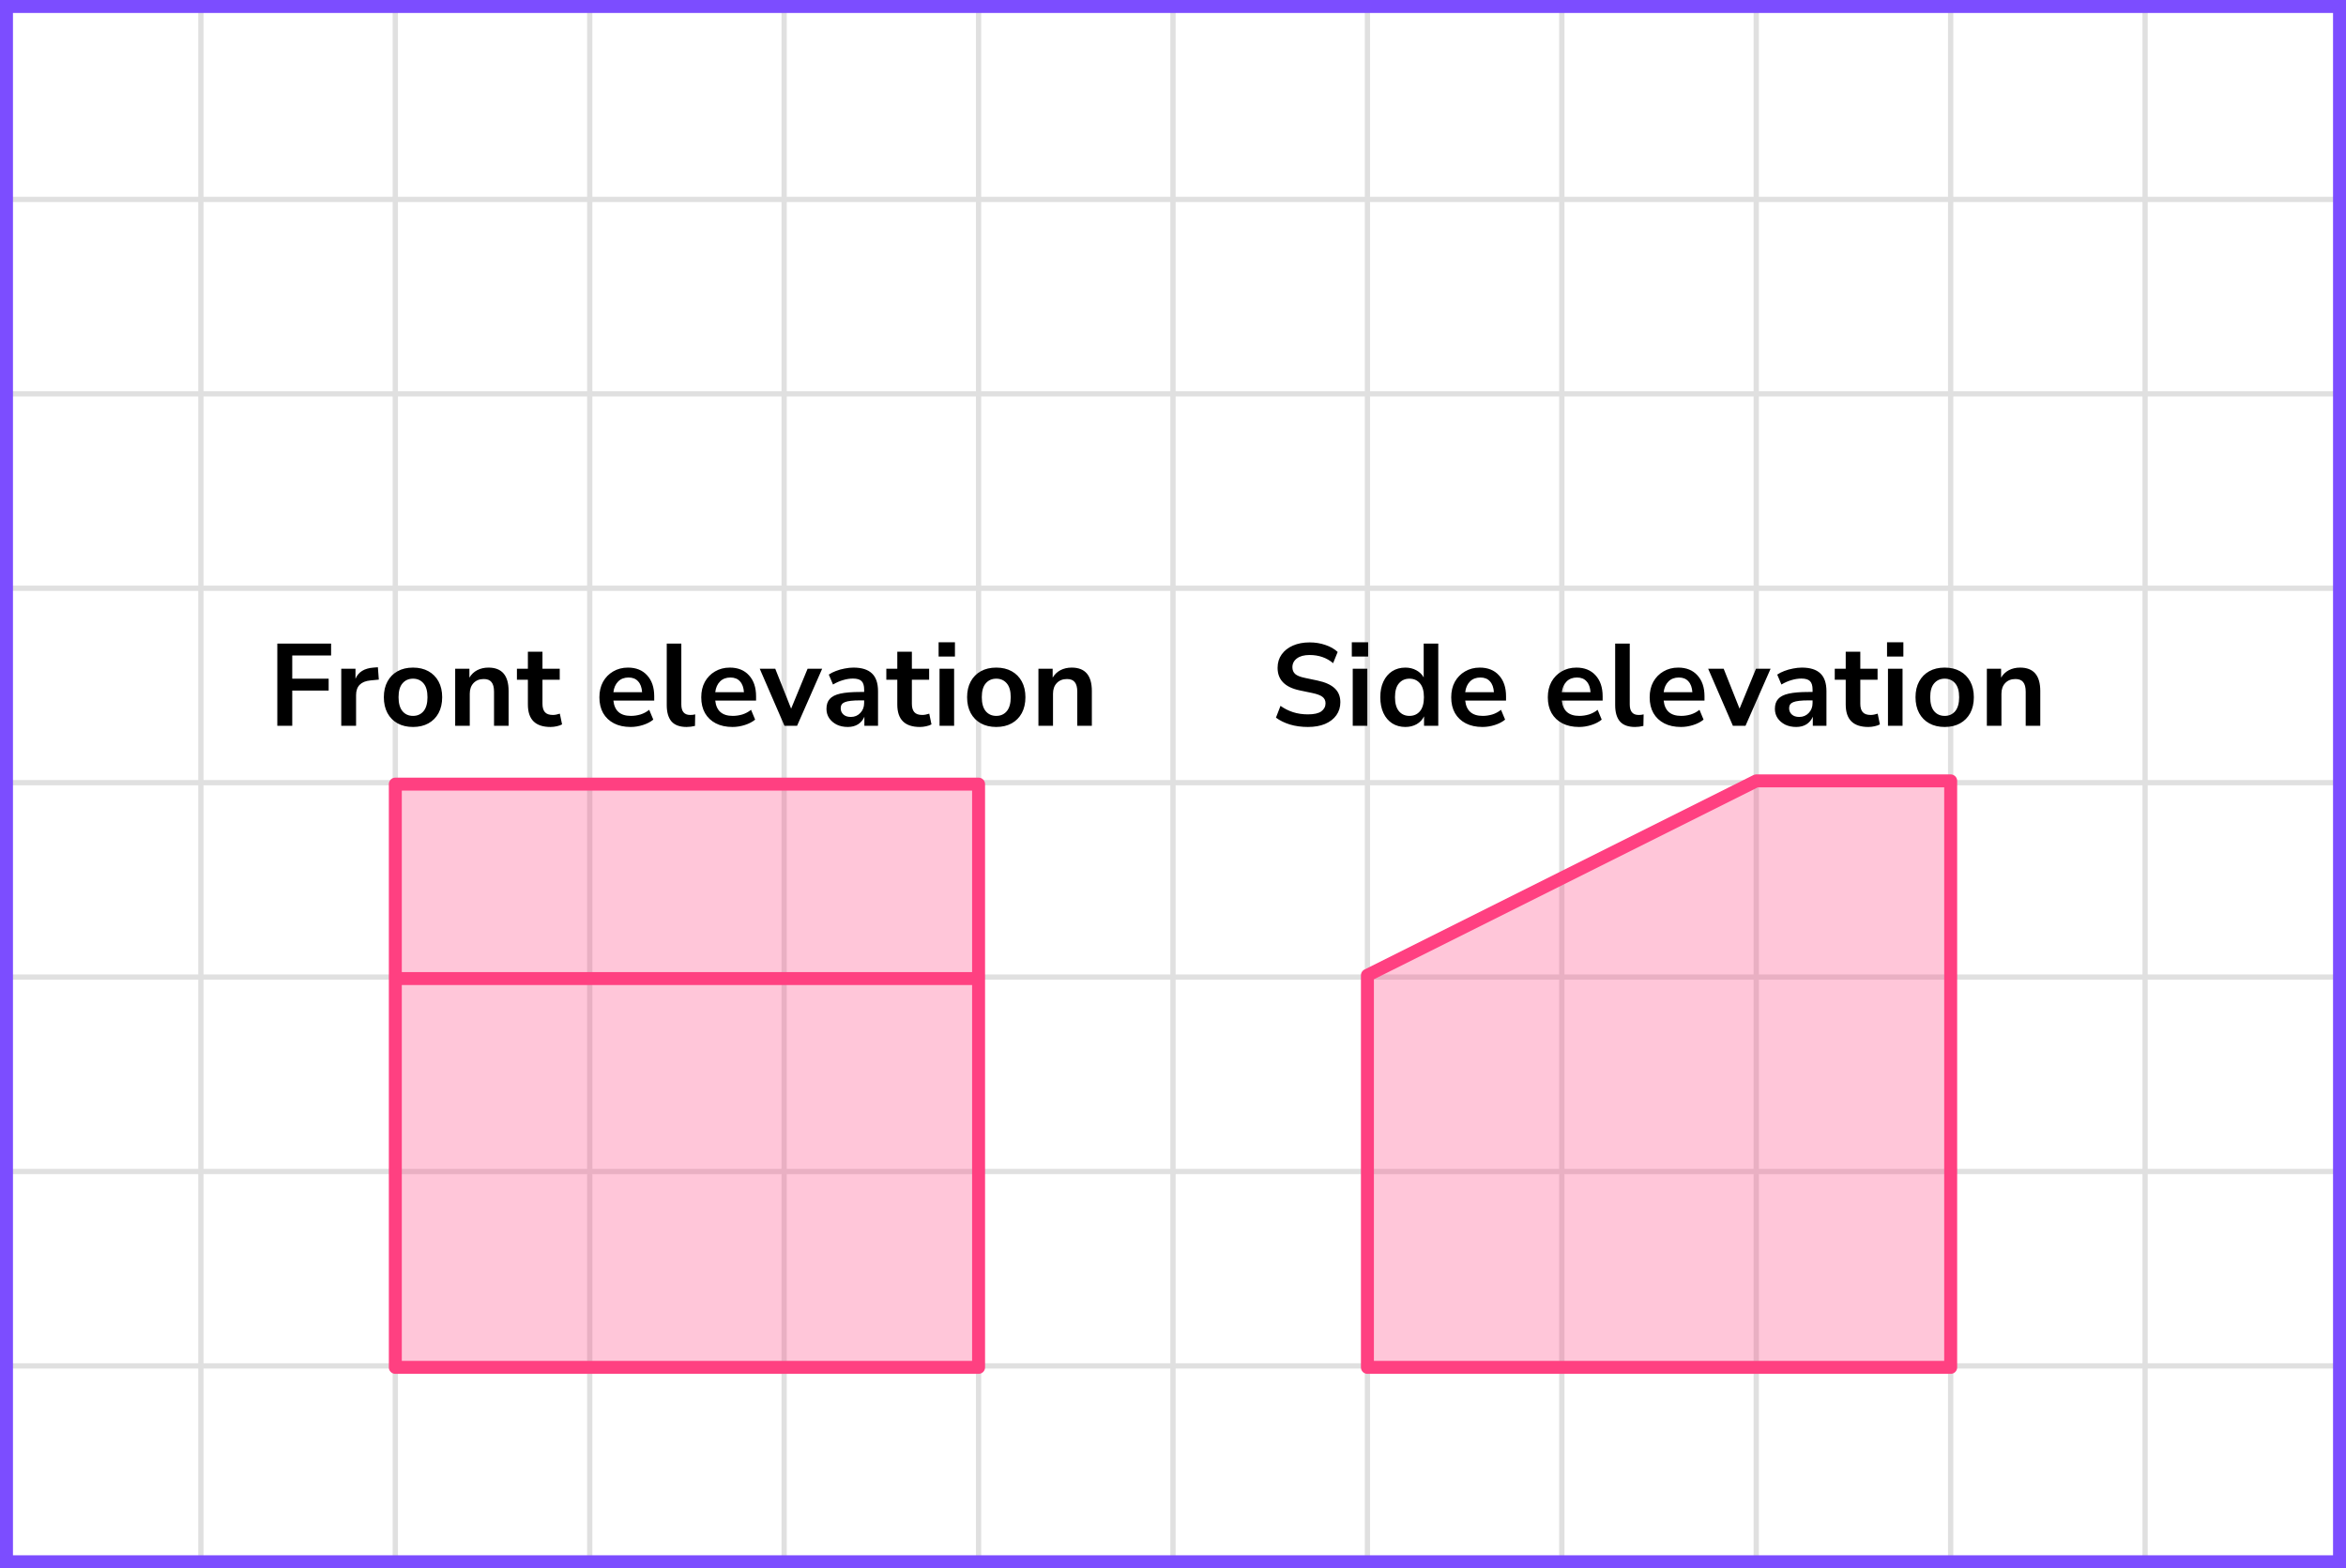 <?xml version="1.0" encoding="UTF-8"?> <svg xmlns="http://www.w3.org/2000/svg" width="362" height="242" viewBox="0 0 362 242" fill="none"><rect x="0" y="0" width="362" height="242" fill="#333333" stroke="none"/><mask id="mask0_2149:90424" style="mask-type:alpha" maskUnits="userSpaceOnUse" x="0" y="0" width="362" height="242"><rect width="362" height="242" fill="#C4C4C4"></rect></mask><g mask="url(#mask0_2149:90424)"><mask id="mask1_2149:90424" style="mask-type:alpha" maskUnits="userSpaceOnUse" x="-17" y="-119" width="500" height="489"><rect x="-17" y="-119" width="500" height="488.599" fill="white"></rect></mask><g mask="url(#mask1_2149:90424)"><rect x="-17" y="-119" width="500" height="488.599" fill="white"></rect><line x1="485.441" y1="240.774" x2="-22.702" y2="240.774" stroke="#E0E0E0" stroke-width="0.814"></line><line x1="485.441" y1="210.774" x2="-22.702" y2="210.774" stroke="#E0E0E0" stroke-width="0.814"></line><line x1="485.441" y1="180.774" x2="-22.702" y2="180.774" stroke="#E0E0E0" stroke-width="0.814"></line><line x1="485.441" y1="150.772" x2="-22.702" y2="150.772" stroke="#E0E0E0" stroke-width="0.81"></line><line x1="485.441" y1="120.774" x2="-22.702" y2="120.774" stroke="#E0E0E0" stroke-width="0.814"></line><line x1="485.441" y1="90.774" x2="-22.702" y2="90.774" stroke="#E0E0E0" stroke-width="0.814"></line><line x1="485.441" y1="60.774" x2="-22.702" y2="60.774" stroke="#E0E0E0" stroke-width="0.814"></line><line x1="485.441" y1="30.772" x2="-22.702" y2="30.772" stroke="#E0E0E0" stroke-width="0.81"></line><line x1="485.441" y1="0.774" x2="-22.702" y2="0.774" stroke="#E0E0E0" stroke-width="0.814"></line><line x1="0.997" y1="369.602" x2="0.997" y2="-118.998" stroke="#E0E0E0" stroke-width="0.814"></line><line x1="30.997" y1="369.602" x2="30.997" y2="-118.998" stroke="#E0E0E0" stroke-width="0.814"></line><line x1="60.997" y1="369.602" x2="60.997" y2="-118.998" stroke="#E0E0E0" stroke-width="0.814"></line><line x1="90.999" y1="369.602" x2="90.999" y2="-118.998" stroke="#E0E0E0" stroke-width="0.81"></line><line x1="120.997" y1="369.602" x2="120.997" y2="-118.998" stroke="#E0E0E0" stroke-width="0.814"></line><line x1="150.997" y1="369.602" x2="150.997" y2="-118.998" stroke="#E0E0E0" stroke-width="0.814"></line><line x1="180.997" y1="369.602" x2="180.997" y2="-118.998" stroke="#E0E0E0" stroke-width="0.814"></line><line x1="210.999" y1="369.602" x2="210.999" y2="-118.998" stroke="#E0E0E0" stroke-width="0.81"></line><line x1="240.997" y1="369.602" x2="240.997" y2="-118.998" stroke="#E0E0E0" stroke-width="0.814"></line><line x1="270.997" y1="369.602" x2="270.997" y2="-118.998" stroke="#E0E0E0" stroke-width="0.814"></line><line x1="300.997" y1="369.602" x2="300.997" y2="-118.998" stroke="#E0E0E0" stroke-width="0.814"></line><line x1="330.999" y1="369.602" x2="330.999" y2="-118.998" stroke="#E0E0E0" stroke-width="0.81"></line><line x1="360.997" y1="369.602" x2="360.997" y2="-118.998" stroke="#E0E0E0" stroke-width="0.814"></line></g></g><path d="M61 121H151V151V211H61V151V121Z" fill="#FF4081" fill-opacity="0.3"></path><path d="M61 151V211H151V151M61 151V121H151V151M61 151H151" stroke="#FF4081" stroke-width="2" stroke-linejoin="round"></path><path d="M211 211V150.5L271 120.5H301V211H211Z" fill="#FF4081" fill-opacity="0.3" stroke="#FF4081" stroke-width="2" stroke-linejoin="round"></path><path d="M42.792 112V99.31H51.09V101.146H45.096V104.728H50.712V106.564H45.096V112H42.792ZM52.658 112V103.198H54.854V104.746C55.286 103.702 56.21 103.126 57.626 103.018L58.31 102.964L58.454 104.872L57.158 104.998C55.682 105.142 54.944 105.898 54.944 107.266V112H52.658ZM63.73 112.18C62.818 112.18 62.026 111.994 61.354 111.622C60.682 111.25 60.16 110.722 59.788 110.038C59.416 109.342 59.23 108.526 59.23 107.59C59.23 106.654 59.416 105.844 59.788 105.16C60.16 104.476 60.682 103.948 61.354 103.576C62.026 103.204 62.818 103.018 63.73 103.018C64.642 103.018 65.434 103.204 66.106 103.576C66.778 103.948 67.3 104.476 67.672 105.16C68.044 105.844 68.23 106.654 68.23 107.59C68.23 108.526 68.044 109.342 67.672 110.038C67.3 110.722 66.778 111.25 66.106 111.622C65.434 111.994 64.642 112.18 63.73 112.18ZM63.73 110.47C64.402 110.47 64.942 110.23 65.35 109.75C65.758 109.258 65.962 108.538 65.962 107.59C65.962 106.63 65.758 105.916 65.35 105.448C64.942 104.968 64.402 104.728 63.73 104.728C63.058 104.728 62.518 104.968 62.11 105.448C61.702 105.916 61.498 106.63 61.498 107.59C61.498 108.538 61.702 109.258 62.11 109.75C62.518 110.23 63.058 110.47 63.73 110.47ZM70.237 112V103.198H72.433V104.566C72.733 104.062 73.135 103.678 73.639 103.414C74.155 103.15 74.731 103.018 75.367 103.018C77.443 103.018 78.481 104.224 78.481 106.636V112H76.231V106.744C76.231 106.06 76.099 105.562 75.835 105.25C75.583 104.938 75.187 104.782 74.647 104.782C73.987 104.782 73.459 104.992 73.063 105.412C72.679 105.82 72.487 106.366 72.487 107.05V112H70.237ZM84.948 112.18C82.62 112.18 81.456 111.028 81.456 108.724V104.89H79.764V103.198H81.456V100.57H83.706V103.198H86.37V104.89H83.706V108.598C83.706 109.174 83.832 109.606 84.084 109.894C84.336 110.182 84.744 110.326 85.308 110.326C85.476 110.326 85.65 110.308 85.83 110.272C86.01 110.224 86.196 110.176 86.388 110.128L86.73 111.784C86.514 111.904 86.238 112 85.902 112.072C85.578 112.144 85.26 112.18 84.948 112.18ZM97.314 112.18C96.318 112.18 95.46 111.994 94.74 111.622C94.02 111.25 93.462 110.722 93.066 110.038C92.682 109.354 92.49 108.544 92.49 107.608C92.49 106.696 92.676 105.898 93.048 105.214C93.432 104.53 93.954 103.996 94.614 103.612C95.286 103.216 96.048 103.018 96.9 103.018C98.148 103.018 99.132 103.414 99.852 104.206C100.584 104.998 100.95 106.078 100.95 107.446V108.112H94.65C94.818 109.684 95.718 110.47 97.35 110.47C97.842 110.47 98.334 110.398 98.826 110.254C99.318 110.098 99.768 109.858 100.176 109.534L100.806 111.046C100.386 111.394 99.858 111.67 99.222 111.874C98.586 112.078 97.95 112.18 97.314 112.18ZM96.99 104.548C96.33 104.548 95.796 104.752 95.388 105.16C94.98 105.568 94.734 106.12 94.65 106.816H99.078C99.03 106.084 98.826 105.526 98.466 105.142C98.118 104.746 97.626 104.548 96.99 104.548ZM105.942 112.18C104.898 112.18 104.124 111.898 103.62 111.334C103.128 110.758 102.882 109.918 102.882 108.814V99.31H105.132V108.706C105.132 109.786 105.588 110.326 106.5 110.326C106.632 110.326 106.764 110.32 106.896 110.308C107.028 110.296 107.154 110.272 107.274 110.236L107.238 112.018C106.806 112.126 106.374 112.18 105.942 112.18ZM113.03 112.18C112.034 112.18 111.176 111.994 110.456 111.622C109.736 111.25 109.178 110.722 108.782 110.038C108.398 109.354 108.206 108.544 108.206 107.608C108.206 106.696 108.392 105.898 108.764 105.214C109.148 104.53 109.67 103.996 110.33 103.612C111.002 103.216 111.764 103.018 112.616 103.018C113.864 103.018 114.848 103.414 115.568 104.206C116.3 104.998 116.666 106.078 116.666 107.446V108.112H110.366C110.534 109.684 111.434 110.47 113.066 110.47C113.558 110.47 114.05 110.398 114.542 110.254C115.034 110.098 115.484 109.858 115.892 109.534L116.522 111.046C116.102 111.394 115.574 111.67 114.938 111.874C114.302 112.078 113.666 112.18 113.03 112.18ZM112.706 104.548C112.046 104.548 111.512 104.752 111.104 105.16C110.696 105.568 110.45 106.12 110.366 106.816H114.794C114.746 106.084 114.542 105.526 114.182 105.142C113.834 104.746 113.342 104.548 112.706 104.548ZM121.049 112L117.233 103.198H119.627L122.075 109.354L124.613 103.198H126.863L122.993 112H121.049ZM130.822 112.18C130.186 112.18 129.616 112.06 129.112 111.82C128.62 111.568 128.23 111.232 127.942 110.812C127.666 110.392 127.528 109.918 127.528 109.39C127.528 108.742 127.696 108.232 128.032 107.86C128.368 107.476 128.914 107.2 129.67 107.032C130.426 106.864 131.44 106.78 132.712 106.78H133.342V106.402C133.342 105.802 133.21 105.37 132.946 105.106C132.682 104.842 132.238 104.71 131.614 104.71C131.122 104.71 130.618 104.788 130.102 104.944C129.586 105.088 129.064 105.316 128.536 105.628L127.888 104.098C128.2 103.882 128.566 103.696 128.986 103.54C129.418 103.372 129.868 103.246 130.336 103.162C130.816 103.066 131.266 103.018 131.686 103.018C132.97 103.018 133.924 103.318 134.548 103.918C135.172 104.506 135.484 105.424 135.484 106.672V112H133.378V110.596C133.174 111.088 132.85 111.478 132.406 111.766C131.962 112.042 131.434 112.18 130.822 112.18ZM131.29 110.632C131.878 110.632 132.364 110.428 132.748 110.02C133.144 109.612 133.342 109.096 133.342 108.472V108.076H132.73C131.602 108.076 130.816 108.166 130.372 108.346C129.94 108.514 129.724 108.826 129.724 109.282C129.724 109.678 129.862 110.002 130.138 110.254C130.414 110.506 130.798 110.632 131.29 110.632ZM141.949 112.18C139.621 112.18 138.457 111.028 138.457 108.724V104.89H136.765V103.198H138.457V100.57H140.707V103.198H143.371V104.89H140.707V108.598C140.707 109.174 140.833 109.606 141.085 109.894C141.337 110.182 141.745 110.326 142.309 110.326C142.477 110.326 142.651 110.308 142.831 110.272C143.011 110.224 143.197 110.176 143.389 110.128L143.731 111.784C143.515 111.904 143.239 112 142.903 112.072C142.579 112.144 142.261 112.18 141.949 112.18ZM144.832 101.308V99.112H147.352V101.308H144.832ZM144.976 112V103.198H147.226V112H144.976ZM153.728 112.18C152.816 112.18 152.024 111.994 151.352 111.622C150.68 111.25 150.158 110.722 149.786 110.038C149.414 109.342 149.228 108.526 149.228 107.59C149.228 106.654 149.414 105.844 149.786 105.16C150.158 104.476 150.68 103.948 151.352 103.576C152.024 103.204 152.816 103.018 153.728 103.018C154.64 103.018 155.432 103.204 156.104 103.576C156.776 103.948 157.298 104.476 157.67 105.16C158.042 105.844 158.228 106.654 158.228 107.59C158.228 108.526 158.042 109.342 157.67 110.038C157.298 110.722 156.776 111.25 156.104 111.622C155.432 111.994 154.64 112.18 153.728 112.18ZM153.728 110.47C154.4 110.47 154.94 110.23 155.348 109.75C155.756 109.258 155.96 108.538 155.96 107.59C155.96 106.63 155.756 105.916 155.348 105.448C154.94 104.968 154.4 104.728 153.728 104.728C153.056 104.728 152.516 104.968 152.108 105.448C151.7 105.916 151.496 106.63 151.496 107.59C151.496 108.538 151.7 109.258 152.108 109.75C152.516 110.23 153.056 110.47 153.728 110.47ZM160.235 112V103.198H162.431V104.566C162.731 104.062 163.133 103.678 163.637 103.414C164.153 103.15 164.729 103.018 165.365 103.018C167.441 103.018 168.479 104.224 168.479 106.636V112H166.229V106.744C166.229 106.06 166.097 105.562 165.833 105.25C165.581 104.938 165.185 104.782 164.645 104.782C163.985 104.782 163.457 104.992 163.061 105.412C162.677 105.82 162.485 106.366 162.485 107.05V112H160.235Z" fill="black"></path><path d="M201.819 112.18C200.823 112.18 199.899 112.054 199.047 111.802C198.195 111.538 197.475 111.184 196.887 110.74L197.589 108.922C198.177 109.342 198.819 109.666 199.515 109.894C200.223 110.122 200.991 110.236 201.819 110.236C202.767 110.236 203.457 110.08 203.889 109.768C204.321 109.444 204.537 109.03 204.537 108.526C204.537 108.106 204.381 107.776 204.069 107.536C203.769 107.296 203.247 107.098 202.503 106.942L200.523 106.528C198.267 106.048 197.139 104.89 197.139 103.054C197.139 102.262 197.349 101.572 197.769 100.984C198.189 100.396 198.771 99.94 199.515 99.616C200.259 99.292 201.117 99.13 202.089 99.13C202.953 99.13 203.763 99.262 204.519 99.526C205.275 99.778 205.905 100.138 206.409 100.606L205.707 102.334C204.711 101.494 203.499 101.074 202.071 101.074C201.243 101.074 200.595 101.248 200.127 101.596C199.659 101.944 199.425 102.4 199.425 102.964C199.425 103.396 199.569 103.744 199.857 104.008C200.145 104.26 200.637 104.458 201.333 104.602L203.295 105.016C204.483 105.268 205.365 105.664 205.941 106.204C206.529 106.744 206.823 107.464 206.823 108.364C206.823 109.12 206.619 109.786 206.211 110.362C205.803 110.938 205.221 111.388 204.465 111.712C203.721 112.024 202.839 112.18 201.819 112.18ZM208.591 101.308V99.112H211.111V101.308H208.591ZM208.735 112V103.198H210.985V112H208.735ZM216.857 112.18C216.089 112.18 215.411 111.994 214.823 111.622C214.247 111.25 213.797 110.722 213.473 110.038C213.149 109.342 212.987 108.526 212.987 107.59C212.987 106.642 213.149 105.832 213.473 105.16C213.797 104.476 214.247 103.948 214.823 103.576C215.411 103.204 216.089 103.018 216.857 103.018C217.481 103.018 218.045 103.156 218.549 103.432C219.053 103.708 219.431 104.074 219.683 104.53V99.31H221.933V112H219.737V110.542C219.497 111.046 219.119 111.448 218.603 111.748C218.087 112.036 217.505 112.18 216.857 112.18ZM217.487 110.47C218.159 110.47 218.699 110.23 219.107 109.75C219.515 109.258 219.719 108.538 219.719 107.59C219.719 106.63 219.515 105.916 219.107 105.448C218.699 104.968 218.159 104.728 217.487 104.728C216.815 104.728 216.275 104.968 215.867 105.448C215.459 105.916 215.255 106.63 215.255 107.59C215.255 108.538 215.459 109.258 215.867 109.75C216.275 110.23 216.815 110.47 217.487 110.47ZM228.754 112.18C227.758 112.18 226.9 111.994 226.18 111.622C225.46 111.25 224.902 110.722 224.506 110.038C224.122 109.354 223.93 108.544 223.93 107.608C223.93 106.696 224.116 105.898 224.488 105.214C224.872 104.53 225.394 103.996 226.054 103.612C226.726 103.216 227.488 103.018 228.34 103.018C229.588 103.018 230.572 103.414 231.292 104.206C232.024 104.998 232.39 106.078 232.39 107.446V108.112H226.09C226.258 109.684 227.158 110.47 228.79 110.47C229.282 110.47 229.774 110.398 230.266 110.254C230.758 110.098 231.208 109.858 231.616 109.534L232.246 111.046C231.826 111.394 231.298 111.67 230.662 111.874C230.026 112.078 229.39 112.18 228.754 112.18ZM228.43 104.548C227.77 104.548 227.236 104.752 226.828 105.16C226.42 105.568 226.174 106.12 226.09 106.816H230.518C230.47 106.084 230.266 105.526 229.906 105.142C229.558 104.746 229.066 104.548 228.43 104.548ZM243.661 112.18C242.665 112.18 241.807 111.994 241.087 111.622C240.367 111.25 239.809 110.722 239.413 110.038C239.029 109.354 238.837 108.544 238.837 107.608C238.837 106.696 239.023 105.898 239.395 105.214C239.779 104.53 240.301 103.996 240.961 103.612C241.633 103.216 242.395 103.018 243.247 103.018C244.495 103.018 245.479 103.414 246.199 104.206C246.931 104.998 247.297 106.078 247.297 107.446V108.112H240.997C241.165 109.684 242.065 110.47 243.697 110.47C244.189 110.47 244.681 110.398 245.173 110.254C245.665 110.098 246.115 109.858 246.523 109.534L247.153 111.046C246.733 111.394 246.205 111.67 245.569 111.874C244.933 112.078 244.297 112.18 243.661 112.18ZM243.337 104.548C242.677 104.548 242.143 104.752 241.735 105.16C241.327 105.568 241.081 106.12 240.997 106.816H245.425C245.377 106.084 245.173 105.526 244.813 105.142C244.465 104.746 243.973 104.548 243.337 104.548ZM252.289 112.18C251.245 112.18 250.471 111.898 249.967 111.334C249.475 110.758 249.229 109.918 249.229 108.814V99.31H251.479V108.706C251.479 109.786 251.935 110.326 252.847 110.326C252.979 110.326 253.111 110.32 253.243 110.308C253.375 110.296 253.501 110.272 253.621 110.236L253.585 112.018C253.153 112.126 252.721 112.18 252.289 112.18ZM259.377 112.18C258.381 112.18 257.523 111.994 256.803 111.622C256.083 111.25 255.525 110.722 255.129 110.038C254.745 109.354 254.553 108.544 254.553 107.608C254.553 106.696 254.739 105.898 255.111 105.214C255.495 104.53 256.017 103.996 256.677 103.612C257.349 103.216 258.111 103.018 258.963 103.018C260.211 103.018 261.195 103.414 261.915 104.206C262.647 104.998 263.013 106.078 263.013 107.446V108.112H256.713C256.881 109.684 257.781 110.47 259.413 110.47C259.905 110.47 260.397 110.398 260.889 110.254C261.381 110.098 261.831 109.858 262.239 109.534L262.869 111.046C262.449 111.394 261.921 111.67 261.285 111.874C260.649 112.078 260.013 112.18 259.377 112.18ZM259.053 104.548C258.393 104.548 257.859 104.752 257.451 105.16C257.043 105.568 256.797 106.12 256.713 106.816H261.141C261.093 106.084 260.889 105.526 260.529 105.142C260.181 104.746 259.689 104.548 259.053 104.548ZM267.396 112L263.58 103.198H265.974L268.422 109.354L270.96 103.198H273.21L269.34 112H267.396ZM277.169 112.18C276.533 112.18 275.963 112.06 275.459 111.82C274.967 111.568 274.577 111.232 274.289 110.812C274.013 110.392 273.875 109.918 273.875 109.39C273.875 108.742 274.043 108.232 274.379 107.86C274.715 107.476 275.261 107.2 276.017 107.032C276.773 106.864 277.787 106.78 279.059 106.78H279.689V106.402C279.689 105.802 279.557 105.37 279.293 105.106C279.029 104.842 278.585 104.71 277.961 104.71C277.469 104.71 276.965 104.788 276.449 104.944C275.933 105.088 275.411 105.316 274.883 105.628L274.235 104.098C274.547 103.882 274.913 103.696 275.333 103.54C275.765 103.372 276.215 103.246 276.683 103.162C277.163 103.066 277.613 103.018 278.033 103.018C279.317 103.018 280.271 103.318 280.895 103.918C281.519 104.506 281.831 105.424 281.831 106.672V112H279.725V110.596C279.521 111.088 279.197 111.478 278.753 111.766C278.309 112.042 277.781 112.18 277.169 112.18ZM277.637 110.632C278.225 110.632 278.711 110.428 279.095 110.02C279.491 109.612 279.689 109.096 279.689 108.472V108.076H279.077C277.949 108.076 277.163 108.166 276.719 108.346C276.287 108.514 276.071 108.826 276.071 109.282C276.071 109.678 276.209 110.002 276.485 110.254C276.761 110.506 277.145 110.632 277.637 110.632ZM288.296 112.18C285.968 112.18 284.804 111.028 284.804 108.724V104.89H283.112V103.198H284.804V100.57H287.054V103.198H289.718V104.89H287.054V108.598C287.054 109.174 287.18 109.606 287.432 109.894C287.684 110.182 288.092 110.326 288.656 110.326C288.824 110.326 288.998 110.308 289.178 110.272C289.358 110.224 289.544 110.176 289.736 110.128L290.078 111.784C289.862 111.904 289.586 112 289.25 112.072C288.926 112.144 288.608 112.18 288.296 112.18ZM291.179 101.308V99.112H293.699V101.308H291.179ZM291.323 112V103.198H293.573V112H291.323ZM300.074 112.18C299.162 112.18 298.37 111.994 297.698 111.622C297.026 111.25 296.504 110.722 296.132 110.038C295.76 109.342 295.574 108.526 295.574 107.59C295.574 106.654 295.76 105.844 296.132 105.16C296.504 104.476 297.026 103.948 297.698 103.576C298.37 103.204 299.162 103.018 300.074 103.018C300.986 103.018 301.778 103.204 302.45 103.576C303.122 103.948 303.644 104.476 304.016 105.16C304.388 105.844 304.574 106.654 304.574 107.59C304.574 108.526 304.388 109.342 304.016 110.038C303.644 110.722 303.122 111.25 302.45 111.622C301.778 111.994 300.986 112.18 300.074 112.18ZM300.074 110.47C300.746 110.47 301.286 110.23 301.694 109.75C302.102 109.258 302.306 108.538 302.306 107.59C302.306 106.63 302.102 105.916 301.694 105.448C301.286 104.968 300.746 104.728 300.074 104.728C299.402 104.728 298.862 104.968 298.454 105.448C298.046 105.916 297.842 106.63 297.842 107.59C297.842 108.538 298.046 109.258 298.454 109.75C298.862 110.23 299.402 110.47 300.074 110.47ZM306.582 112V103.198H308.778V104.566C309.078 104.062 309.48 103.678 309.984 103.414C310.5 103.15 311.076 103.018 311.712 103.018C313.788 103.018 314.826 104.224 314.826 106.636V112H312.576V106.744C312.576 106.06 312.444 105.562 312.18 105.25C311.928 104.938 311.532 104.782 310.992 104.782C310.332 104.782 309.804 104.992 309.408 105.412C309.024 105.82 308.832 106.366 308.832 107.05V112H306.582Z" fill="black"></path><rect x="1" y="1" width="360" height="240" stroke="#7C4DFF" stroke-width="2"></rect></svg> 